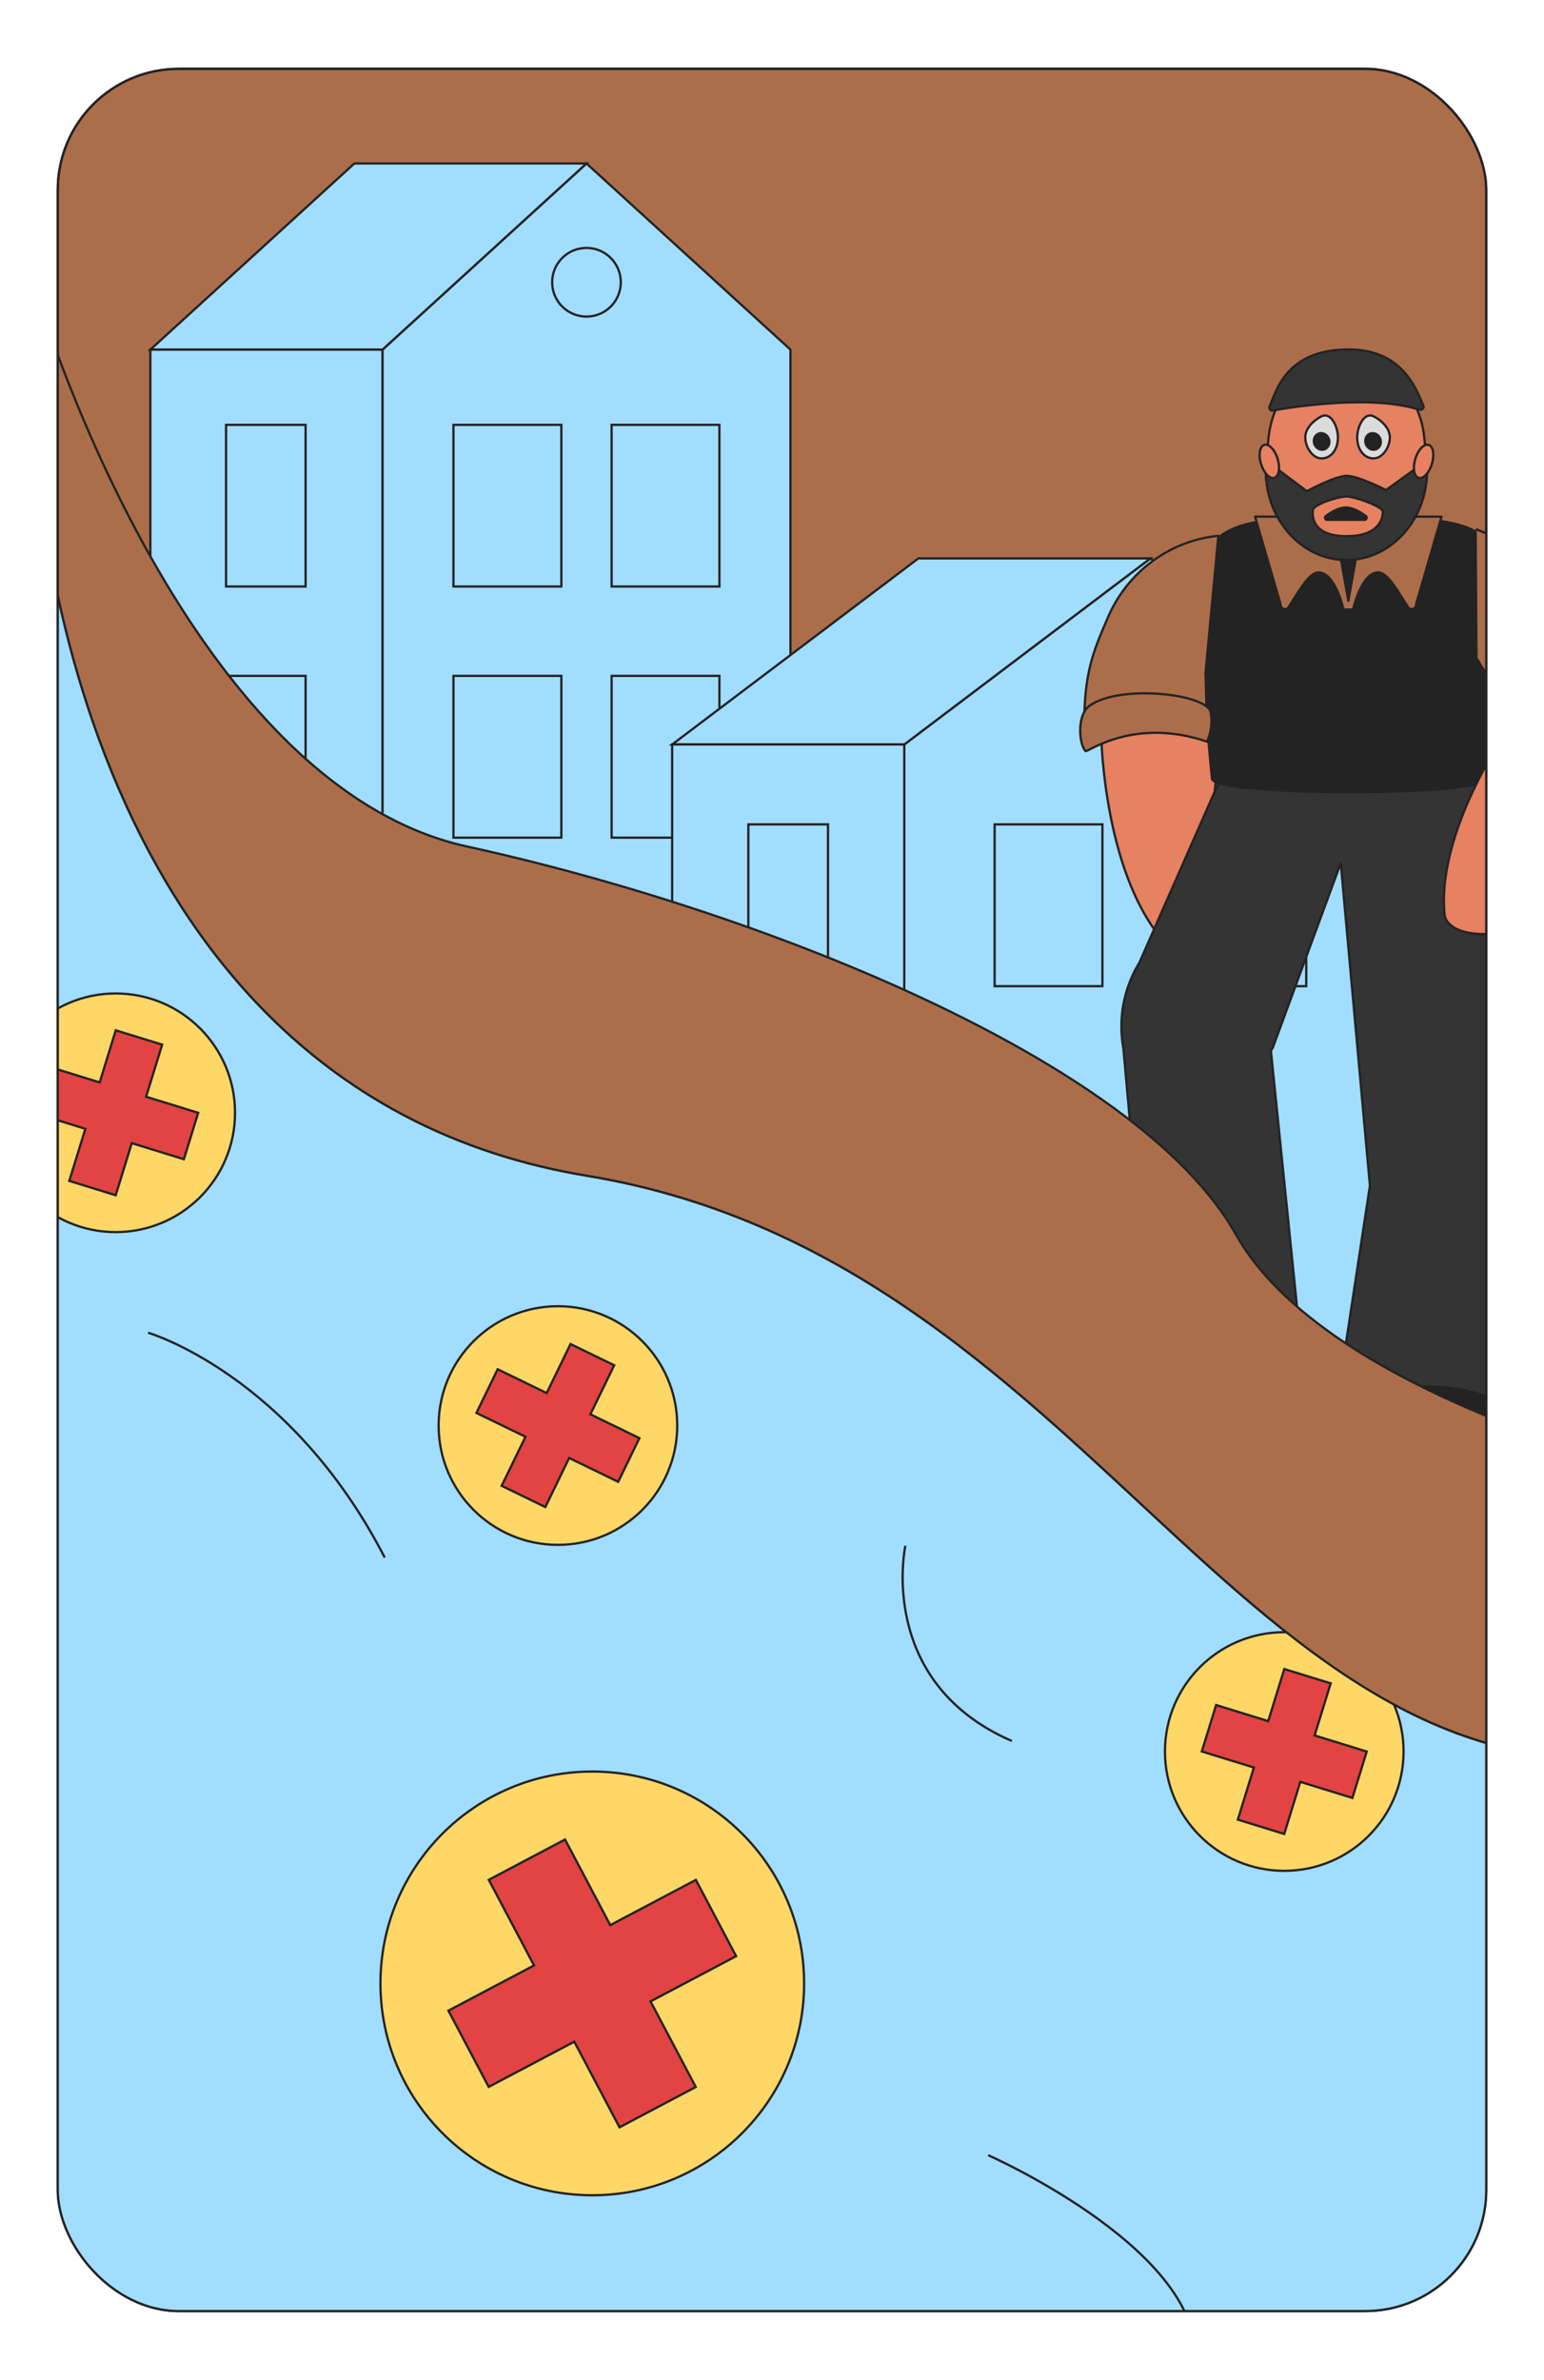 <?xml version="1.0" encoding="UTF-8"?>
<svg xmlns="http://www.w3.org/2000/svg" xmlns:xlink="http://www.w3.org/1999/xlink" id="Calque_1" width="17.992cm" height="27.728cm" viewBox="0 0 510 786">
  <defs>
    <clipPath id="clippath">
      <rect x="19.074" y="22.727" width="471.852" height="740.545" rx="40" ry="40" style="fill:none; stroke:#232323; stroke-miterlimit:10; stroke-width:.75px;"></rect>
    </clipPath>
  </defs>
  <rect x="19.074" y="22.727" width="471.852" height="740.545" rx="40" ry="40" style="fill:#ac6e4a; stroke:#232323; stroke-miterlimit:10; stroke-width:.75px;"></rect>
  <g style="clip-path:url(#clippath);">
    <polygon points="126.338 115.472 193.718 53.988 261.097 115.472 261.097 309.078 193.718 309.078 126.338 309.078 126.338 115.472" style="fill:#a1ddff; fill-rule:evenodd; stroke:#232323; stroke-miterlimit:10; stroke-width:.75px;"></polygon>
    <rect x="202.023" y="140.304" width="35.603" height="53.404" style="fill:#a1ddff; stroke:#232323; stroke-miterlimit:10; stroke-width:.75px;"></rect>
    <rect x="149.781" y="140.304" width="35.632" height="53.404" style="fill:#a1ddff; stroke:#232323; stroke-miterlimit:10; stroke-width:.75px;"></rect>
    <polygon points="126.338 115.472 49.661 115.472 117.04 53.988 193.718 53.988 126.338 115.472" style="fill:#a1ddff; fill-rule:evenodd; stroke:#232323; stroke-miterlimit:10; stroke-width:.75px;"></polygon>
    <rect x="49.661" y="115.472" width="76.677" height="193.606" style="fill:#a1ddff; stroke:#232323; stroke-miterlimit:10; stroke-width:.75px;"></rect>
    <path d="m193.718,81.882c6.265,0,11.338,5.073,11.338,11.338s-5.074,11.339-11.338,11.339-11.339-5.074-11.339-11.339,5.074-11.338,11.339-11.338h0Z" style="fill:#a1ddff; fill-rule:evenodd; stroke:#232323; stroke-miterlimit:10; stroke-width:.75px;"></path>
    <rect x="74.662" y="140.304" width="26.277" height="53.404" style="fill:#a1ddff; stroke:#232323; stroke-miterlimit:10; stroke-width:.75px;"></rect>
    <rect x="202.023" y="223.217" width="35.603" height="53.434" style="fill:#a1ddff; stroke:#232323; stroke-miterlimit:10; stroke-width:.75px;"></rect>
    <rect x="149.781" y="223.217" width="35.632" height="53.434" style="fill:#a1ddff; stroke:#232323; stroke-miterlimit:10; stroke-width:.75px;"></rect>
    <rect x="74.662" y="223.217" width="26.277" height="53.434" style="fill:#a1ddff; stroke:#232323; stroke-miterlimit:10; stroke-width:.75px;"></rect>
    <polygon points="298.694 245.877 379.992 184.422 461.318 245.877 461.318 448.322 379.992 448.322 298.694 448.322 298.694 245.877" style="fill:#a1ddff; fill-rule:evenodd; stroke:#232323; stroke-miterlimit:10; stroke-width:.75px;"></polygon>
    <rect x="328.543" y="272.268" width="35.603" height="53.434" style="fill:#a1ddff; stroke:#232323; stroke-miterlimit:10; stroke-width:.75px;"></rect>
    <rect x="395.866" y="272.268" width="35.603" height="53.434" style="fill:#a1ddff; stroke:#232323; stroke-miterlimit:10; stroke-width:.75px;"></rect>
    <polygon points="298.694 245.877 222.017 245.877 303.343 184.422 379.992 184.422 298.694 245.877" style="fill:#a1ddff; fill-rule:evenodd; stroke:#232323; stroke-miterlimit:10; stroke-width:.75px;"></polygon>
    <rect x="222.017" y="245.877" width="76.677" height="120.359" style="fill:#a1ddff; stroke:#232323; stroke-miterlimit:10; stroke-width:.75px;"></rect>
    <path d="m379.992,212.288c6.265,0,11.338,5.074,11.338,11.338,0,6.265-5.074,11.339-11.338,11.339-6.236,0-11.31-5.074-11.31-11.339,0-6.264,5.074-11.338,11.31-11.338h0Z" style="fill:#a1ddff; fill-rule:evenodd; stroke:#232323; stroke-miterlimit:10; stroke-width:.75px;"></path>
    <rect x="247.189" y="272.268" width="26.306" height="53.434" style="fill:#a1ddff; stroke:#232323; stroke-miterlimit:10; stroke-width:.75px;"></rect>
    <path d="m361.017,243.859l2.763-.151s.97,46.539,21.84,68.497c0,0,4.042,5.152,14.685-3.202,10.522-8.259-3.603-25.128-3.603-25.128,0,0,18.6-58.95-14.58-70.924-.187-.068-7.814-2.216-8.004-2.28l-13.102,33.188Z" style="fill:#e68161; stroke:#232323; stroke-linecap:round; stroke-linejoin:round; stroke-width:.75px;"></path>
    <path d="m489.728,257.538l-51.108.25-34.725-2.367-27.521,62.458c-5.189,8.454-7.081,18.524-5.315,28.285l10.918,121.641h50.136l-12.251-120.16c-.112-.491.035-1.005.391-1.361h0c.034-.034.069-.066.106-.096l22.507-61.119,9.673,106.932-.095-.014-11.621,76.368,55.14,8.391,10.112-66.453c.966-6.35.999-12.807.097-19.166l-16.445-133.589Z" style="fill:#343434; stroke:#232323; stroke-linecap:round; stroke-linejoin:round; stroke-width:.75px;"></path>
    <path d="m497.378,202.056c-.946-16.998.032-30.611-32.368-30.611h-.892c-2.959,7.816-10.51,13.375-19.363,13.375-8.842,0-16.385-5.546-19.352-13.347-30.053.67-29.588,14.48-30.076,31.453-.018.624.005,1.249.042,1.872l4.95,52.319c0,6.018,91.102,6.018,91.102,0l5.922-52.067c.071-.996.09-1.998.035-2.995Z" style="fill:#232323; stroke:#232323; stroke-miterlimit:10; stroke-width:.75px;"></path>
    <path d="m465.881,170.621s-1.968,2.639-7.329,8.58-10.184,2.503-10.184,2.503l-2.997,16.72-2.997-16.72s-6.158,3.271-11.52-2.67c-5.361-5.941-5.994-8.413-5.994-8.413h-10.278l8.41,28.934c0,1.549,1.773,2.218,2.62.986,2.522-3.666,6.449-11.497,9.891-11.497,5.611,0,8.283,12.269,8.283,12.269h3.168s2.672-12.269,8.283-12.269c3.442,0,7.37,7.83,9.891,11.497.847,1.232,2.62.563,2.62-.986l8.41-28.934h-10.278Z" style="fill:#ac6e4a; stroke:#232323; stroke-linecap:round; stroke-linejoin:round; stroke-width:.75px;"></path>
    <path d="m440.935,466.287s-1.509,13.562,2.724,20.521c.438,0,12.818,5.061,20.228,2.53.452,0,0-6.958,0-6.958,0,0,11.206,10.273,44.099,7.667.633.557,18.344-4.929,0-19.685,0,.633-27.2-25.227-67.052-4.074Z" style="fill:#232323; stroke:#232323; stroke-miterlimit:10; stroke-width:.75px;"></path>
    <path d="m432.09,466.287s1.509,13.562-2.724,20.521c-.438,0-12.818,5.061-20.228,2.53-.452,0,0-6.958,0-6.958,0,0-11.206,10.273-44.099,7.667-.633.557-18.344-4.929,0-19.685,0,.633,27.2-25.227,67.052-4.074Z" style="fill:#232323; stroke:#232323; stroke-miterlimit:10; stroke-width:.75px;"></path>
    <path d="m444.743,184.926h-0c-15.842,0-28.179-15.271-26.467-32.762l.743-7.591c1.423-14.541,12.479-25.558,25.649-25.558h.151c13.17,0,24.226,11.017,25.649,25.558l.743,7.591c1.712,17.491-10.625,32.762-26.467,32.762Z" style="fill:#e68161; stroke:#232323; stroke-linecap:round; stroke-linejoin:round; stroke-width:.75px;"></path>
    <path d="m444.743,184.926h-0c-15.842,0-28.179-15.271-26.467-32.762l13.381,10.06s9.331-5.066,13.161-5.066,13.013,4.688,13.013,4.688l13.378-9.682c1.712,17.491-10.625,32.762-26.467,32.762Z" style="fill:#343434; stroke:#232323; stroke-linecap:round; stroke-linejoin:round; stroke-width:.75px;"></path>
    <path d="m444.697,163.978c2.654,0,10.278,2.738,11.793,4.41.183.202.282.461.279.733-.017,1.73-.857,7.968-12.073,7.968-11.294,0-11.259-6.743-11.051-8.531.031-.267.138-.516.311-.721,1.365-1.61,8.092-3.858,10.739-3.858Z" style="fill:#e68161; stroke:#232323; stroke-linecap:round; stroke-linejoin:round; stroke-width:.75px;"></path>
    <path d="m448.302,144.442c-0,4.216,2.414,6.952,5.392,6.952s5.392-3.697,5.392-6.952c0-3.845-4.297-6.451-5.392-6.952-3.228-1.479-5.392,3.643-5.392,6.952Z" style="fill:#dcdcdc; stroke:#232323; stroke-miterlimit:10; stroke-width:.75px;"></path>
    <ellipse cx="453.542" cy="145.796" rx="2.543" ry="2.775" transform="translate(-21.863 176.567) rotate(-21.524)" style="fill:#232323; stroke:#232323; stroke-miterlimit:10; stroke-width:.75px;"></ellipse>
    <path d="m420.366,135.58c6.852-1.221,32.751-5.295,48.438-.272.795.254,1.702-.487,1.383-1.258-2.614-6.324-7.441-18.778-25.003-18.64-19.953.157-23.41,12.961-25.839,18.902-.278.681.297,1.397,1.021,1.268Z" style="fill:#343434; stroke:#232323; stroke-linecap:round; stroke-linejoin:round; stroke-width:.75px;"></path>
    <path d="m441.938,144.442c0,4.216-2.414,6.952-5.392,6.952s-5.392-3.697-5.392-6.952c0-3.845,4.297-6.451,5.392-6.952,3.228-1.479,5.392,3.643,5.392,6.952Z" style="fill:#dcdcdc; stroke:#232323; stroke-miterlimit:10; stroke-width:.75px;"></path>
    <ellipse cx="436.546" cy="145.796" rx="2.543" ry="2.775" transform="translate(-23.048 170.331) rotate(-21.524)" style="fill:#232323; stroke:#232323; stroke-miterlimit:10; stroke-width:.75px;"></ellipse>
    <path d="m450.748,171.689h-12.384c-.671,0-.959-.85-.424-1.254,1.582-1.197,4.176-2.821,6.617-2.821s5.035,1.623,6.617,2.821c.535.405.246,1.254-.424,1.254Z" style="fill:#232323; stroke:#232323; stroke-miterlimit:10; stroke-width:.75px;"></path>
    <ellipse cx="419.273" cy="152.376" rx="2.872" ry="5.691" transform="translate(-26.206 128.781) rotate(-16.941)" style="fill:#e68161; stroke:#232323; stroke-linecap:round; stroke-linejoin:round; stroke-width:.75px;"></ellipse>
    <ellipse cx="470.237" cy="152.376" rx="5.691" ry="2.872" transform="translate(187.454 557.808) rotate(-73.059)" style="fill:#e68161; stroke:#232323; stroke-linecap:round; stroke-linejoin:round; stroke-width:.75px;"></ellipse>
    <path d="m487.798,174.862s34.992,12.514,49.424,51.94c8.743,23.883-31.74,8.82-31.74,8.82,0,0-11.998-7.339-17.398-17.768" style="fill:#ac6e4a; stroke:#232323; stroke-linecap:round; stroke-linejoin:round; stroke-width:.75px;"></path>
    <path d="m530.797,214.991c.11.168,4.783,6.567,4.889,6.736,18.708,29.905-32.321,64.793-32.321,64.793,0,0,.696,21.991-12.68,21.991-13.53,0-13.529-6.548-13.529-6.548-2.86-30.159,25.111-67.367,25.111-67.367l-2.267-1.587" style="fill:#e68161; stroke:#232323; stroke-linecap:round; stroke-linejoin:round; stroke-width:.75px;"></path>
    <path d="m490.679,308.512c3.745,7.016,13.514-8.888,15.094-11.12.103-.145.186-.293.257-.456.586-1.357.36-4.822-2.882-4.609" style="fill:#e68161; stroke:#232323; stroke-linecap:round; stroke-linejoin:round; stroke-width:.75px;"></path>
    <path d="m501.428,235.722s-4.018-2.628-5.776-7.852c-2.003-5.951,19.396-20.731,31.46-19.023,5.001.708,9.01,9.177,8.251,12.374-.19.799-16.761-4.543-33.935,14.501Z" style="fill:#ac6e4a; stroke:#232323; stroke-linecap:round; stroke-linejoin:round; stroke-width:.75px;"></path>
    <path d="m398.206,222.079c.363,11.738.453,21.66.453,21.66,0,0-11.346-5.608-21.919-4.756-9.432.76-18.375,8.06-18.403,7.444-1.053-22.694,2.395-30.357,7.62-42.515,6.355-14.789,20.068-25.177,36.07-26.918.138-.015.276-.029.414-.044l-4.234,45.128Z" style="fill:#ac6e4a; stroke:#232323; stroke-linecap:round; stroke-linejoin:round; stroke-width:.75px;"></path>
    <path d="m398.679,244.932s2.229-4.252,1.22-9.671c-1.149-6.173-30.461-9.406-40.165-2.038-4.023,3.054-3.399,12.403-1.179,14.826.555.605,15.85-11.384,40.125-3.117Z" style="fill:#ac6e4a; stroke:#232323; stroke-linecap:round; stroke-linejoin:round; stroke-width:.75px;"></path>
    <path d="m182.548,834.682l357.753-4.835,29.007-254.617c-154.704,41.899-199.826-157.927-375.48-186.934C18.174,359.289,11.728,143.348,11.728,143.348l-98.302,87.021v595.889s274.491,8.424,269.121,8.424Z" style="fill:#a1ddff; fill-rule:evenodd; stroke:#232323; stroke-miterlimit:10; stroke-width:.75px;"></path>
    <circle cx="184.286" cy="470.811" r="39.407" style="fill:#fed767; stroke:#232323; stroke-miterlimit:10; stroke-width:.75px;"></circle>
    <polygon points="188.444 443.895 202.873 450.905 195.005 467.101 211.204 474.97 204.194 489.399 187.995 481.53 180.126 497.729 165.697 490.72 173.566 474.521 157.368 466.652 164.377 452.223 180.576 460.092 188.444 443.895" style="fill:#e24343; stroke:#232323; stroke-miterlimit:10; stroke-width:.75px;"></polygon>
    <circle cx="195.634" cy="655.052" r="69.971" style="fill:#fed767; stroke:#232323; stroke-miterlimit:10; stroke-width:.75px;"></circle>
    <polygon points="229.844 620.871 243.15 646.056 214.88 660.991 229.817 689.265 204.632 702.571 189.694 674.297 161.421 689.234 148.115 664.049 176.389 649.112 161.451 620.838 186.637 607.532 201.574 635.806 229.844 620.871" style="fill:#e24343; stroke:#232323; stroke-miterlimit:10; stroke-width:.75px;"></polygon>
    <circle cx="424.21" cy="578.464" r="39.407" style="fill:#fed767; stroke:#232323; stroke-miterlimit:10; stroke-width:.75px;"></circle>
    <polygon points="424.221 551.229 439.549 555.96 434.239 573.165 451.447 578.476 446.716 593.805 429.508 588.494 424.197 605.702 408.869 600.971 414.18 583.763 396.972 578.452 401.703 563.124 418.911 568.435 424.221 551.229" style="fill:#e24343; stroke:#232323; stroke-miterlimit:10; stroke-width:.75px;"></polygon>
    <circle cx="38.219" cy="367.516" r="39.407" style="fill:#fed767; stroke:#232323; stroke-miterlimit:10; stroke-width:.75px;"></circle>
    <polygon points="38.23 340.28 53.559 345.011 48.248 362.217 65.456 367.528 60.726 382.856 43.518 377.545 38.207 394.753 22.878 390.022 28.189 372.814 10.981 367.503 15.712 352.175 32.92 357.486 38.23 340.28" style="fill:#e24343; stroke:#232323; stroke-miterlimit:10; stroke-width:.75px;"></polygon>
    <path d="m569.308,575.23c-154.704,41.899-199.826-157.927-375.48-186.934C18.174,359.289,11.728,143.348,11.728,143.348v-47.653s47.862,163.198,142.596,183.896c94.734,20.698,221.312,70.056,253.952,128.17,32.64,58.114,161.606,84.385,161.606,84.385l-.575,83.084Z" style="fill:#ac6e4a; fill-rule:evenodd; stroke:#232323; stroke-miterlimit:10; stroke-width:.75px;"></path>
    <path d="m48.905,440.151s46.902,13.68,78.17,74.261" style="fill:#a1ddff; fill-rule:evenodd; stroke:#232323; stroke-miterlimit:10; stroke-width:.75px;"></path>
    <path d="m299.047,510.503s-9.771,44.947,35.176,64.49" style="fill:#a1ddff; fill-rule:evenodd; stroke:#232323; stroke-miterlimit:10; stroke-width:.75px;"></path>
    <path d="m326.407,711.79s66.444,29.314,68.398,64.49" style="fill:#a1ddff; fill-rule:evenodd; stroke:#232323; stroke-miterlimit:10; stroke-width:.75px;"></path>
  </g>
  <rect x="19.074" y="22.727" width="471.852" height="740.545" rx="40" ry="40" style="fill:none; stroke:#232323; stroke-miterlimit:10; stroke-width:.75px;"></rect>
</svg>
